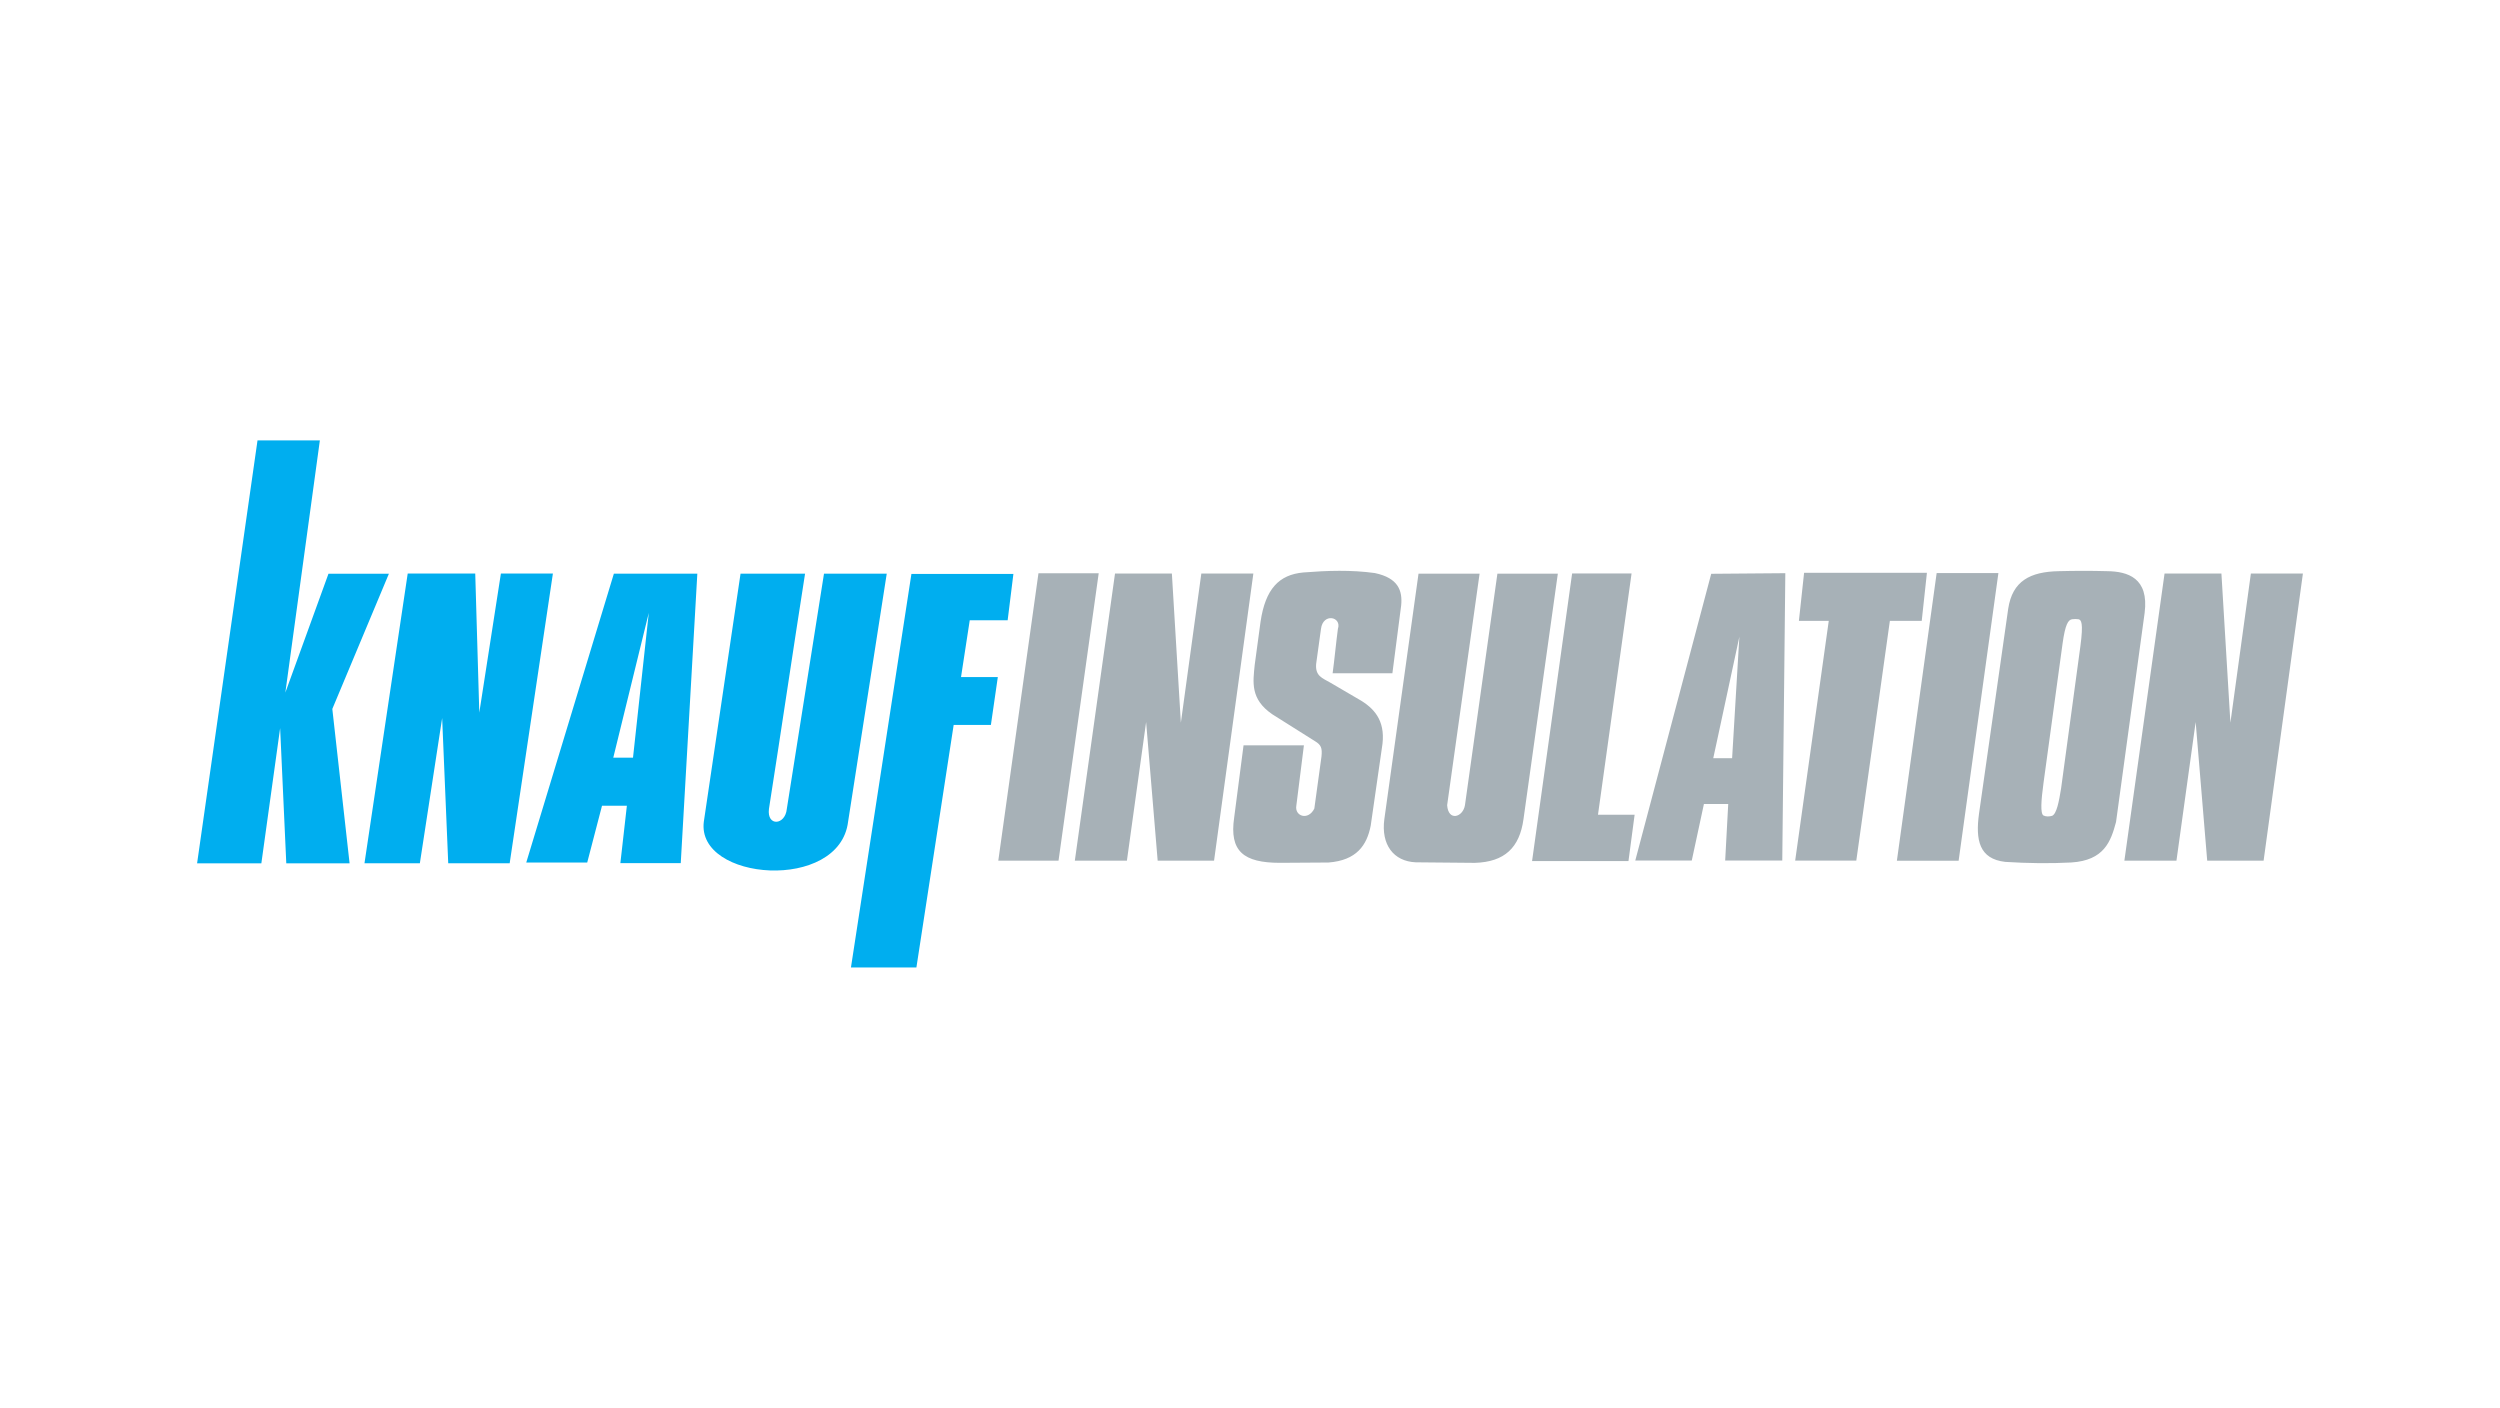 <?xml version="1.0" encoding="utf-8"?>
<!-- Generator: Adobe Illustrator 15.0.0, SVG Export Plug-In  -->
<!DOCTYPE svg PUBLIC "-//W3C//DTD SVG 1.1//EN" "http://www.w3.org/Graphics/SVG/1.1/DTD/svg11.dtd">
<svg version="1.1"
	 xmlns="http://www.w3.org/2000/svg" xmlns:xlink="http://www.w3.org/1999/xlink" xmlns:a="http://ns.adobe.com/AdobeSVGViewerExtensions/3.0/"
	 x="0px" y="0px" width="380px" height="214px" viewBox="0.006 -0.006 380 214" enable-background="new 0.006 -0.006 380 214"
	 xml:space="preserve">
<defs>
</defs>
<rect fill="none" width="380.012" height="213.987"/>
<g>
	<g>
		<defs>
			<rect id="SVGID_1_" x="29.965" y="66.937" width="320.082" height="80.115"/>
		</defs>
		<clipPath id="SVGID_3_">
			<use xlink:href="#SVGID_1_"  overflow="visible"/>
		</clipPath>
		<g clip-path="url(#SVGID_3_)">
			<defs>
				<rect id="SVGID_2_" x="29.965" y="66.937" width="320.082" height="80.115"/>
			</defs>
			<clipPath id="SVGID_4_">
				<use xlink:href="#SVGID_2_"  overflow="visible"/>
			</clipPath>
			<path clip-path="url(#SVGID_4_)" fill-rule="evenodd" clip-rule="evenodd" fill="#00AEEF" d="M39.148,66.938h9.477l-5.248,38.336
				l6.559-18.075h9.184l-8.601,20.554l2.624,23.468h-9.621l-0.936-20.553l-2.854,20.553h-9.768L39.148,66.938z M61.978,87.172
				h10.265l0.616,21.145l3.284-21.145h7.904l-6.57,44.035h-9.34l-0.924-22.069l-3.388,22.069h-8.417L61.978,87.172z M93.314,87.193
				H106l-2.52,43.997h-9.178l0.99-8.728h-3.779l-2.249,8.638h-9.267L93.314,87.193z M96.223,115.159h-2.999l5.398-22.016
				L96.223,115.159z M112.568,87.193h9.807c-1.83,11.667-3.659,24.081-5.488,35.748c-0.346,2.727,2.487,2.502,2.716,0l5.651-35.748
				h9.537c-1.859,11.937-4.014,25.754-5.873,37.69c-1.294,10.734-23.102,9.047-21.929,0L112.568,87.193z M154.043,87.23h-5.553
				h-8.591h-1.358l-9.191,59.821h9.949l5.664-36.864h5.659l1.053-7.278h-5.593l1.326-8.639h5.762L154.043,87.23z"/>
			<path clip-path="url(#SVGID_4_)" fill-rule="evenodd" clip-rule="evenodd" fill="#A7B1B7" d="M274.227,87.062h18.67l-0.789,7.306
				h-4.842l-5.102,36.438h-9.291l5.104-36.438h-4.538L274.227,87.062z M260.42,115.24h2.867l1.102-18.462
				C264.389,96.778,260.42,115.295,260.42,115.24 M248.569,130.792h8.587l1.846-8.586h3.694l-0.462,8.586h8.678l0.463-43.673
				l-11.264,0.092L248.569,130.792z M169.487,87.172h8.644l1.366,22.674l3.11-22.674h7.909l-5.973,43.642h-8.572l-1.756-21.07
				l-2.919,21.07h-7.916L169.487,87.172z M189.025,113.282h9.175c-0.387,2.939-0.767,6.253-1.154,9.193
				c-0.268,1.583,1.805,2.299,2.737,0.425c0.326-2.375,0.762-5.551,1.089-7.925c0.132-1.291-0.064-1.762-0.979-2.316
				c-2.168-1.366-4.335-2.731-6.503-4.097c-3.39-2.328-2.917-4.912-2.672-7.481c0.297-2.197,0.594-4.394,0.892-6.591
				c0.742-4.988,2.805-7.141,6.502-7.481c3.656-0.29,7.277-0.407,10.865,0.089c3.578,0.752,4.219,2.686,4.009,4.898
				c-0.445,3.444-0.892,6.888-1.337,10.333h-9.085c0.271-1.942,0.541-4.834,0.802-6.744c0.622-1.852-2.264-2.481-2.571,0
				c-0.178,1.366-0.56,3.971-0.737,5.336c-0.15,1.845,0.954,2.139,2.15,2.833c1.574,0.92,3.148,1.841,4.722,2.761
				c2.245,1.4,3.785,3.388,3.117,7.215c-0.564,3.918-1.128,7.838-1.692,11.757c-0.584,2.995-2.147,5.281-6.413,5.61
				c-2.464,0-4.928,0.048-7.393,0.048c-5.495-0.01-7.716-1.726-6.947-6.905C188.075,120.585,188.551,116.934,189.025,113.282
				 M215.621,87.187h9.283c-1.644,11.732-3.288,23.464-4.932,35.196c0.178,2.521,2.412,1.826,2.707,0l4.932-35.196h9.186
				c-1.74,12.441-3.48,24.882-5.221,37.324c-0.601,4.332-2.864,6.502-7.391,6.639l-8.989-0.083
				c-3.373-0.146-5.289-2.686-4.771-6.556L215.621,87.187z M157.852,87.13h9.156l-6.106,43.683h-9.156L157.852,87.13z
				 M238.967,87.163h9.037l-5.104,36.667h5.569l-0.935,7.044h-5.614h-6.387h-2.652L238.967,87.163z M294.377,87.104h9.385
				l-6.045,43.722h-9.385L294.377,87.104z M329.018,87.172h8.644l1.366,22.674l3.111-22.674h7.908l-5.973,43.642h-8.573
				l-1.755-21.07l-2.918,21.07h-7.916L329.018,87.172z M313.521,97.786c-0.965,7.059-1.93,14.117-2.896,21.176
				c-0.37,2.727-0.506,4.682-0.014,4.986c0.408,0.204,0.909,0.171,1.326,0.047c0.677-0.305,1.031-2.139,1.357-4.172
				c0.977-7.202,1.954-14.404,2.932-21.606c0.483-3.619,0.123-3.993-0.286-4.096c-0.325-0.048-0.637-0.044-0.976,0
				C314.364,94.206,313.918,94.924,313.521,97.786 M305.254,92.518c-1.479,10.383-2.957,20.766-4.437,31.149
				c-0.553,4.011,0.026,6.886,3.984,7.334c3.437,0.217,6.78,0.265,10.051,0.09c4.974-0.323,5.997-3.167,6.792-6.157
				c1.448-10.594,2.896-21.189,4.347-31.783c0.68-5.323-2.583-6.3-5.689-6.339c-2.487-0.07-4.829-0.064-7.351,0
				C308.578,86.897,305.896,88.307,305.254,92.518"/>
		</g>
	</g>
</g>
</svg>
